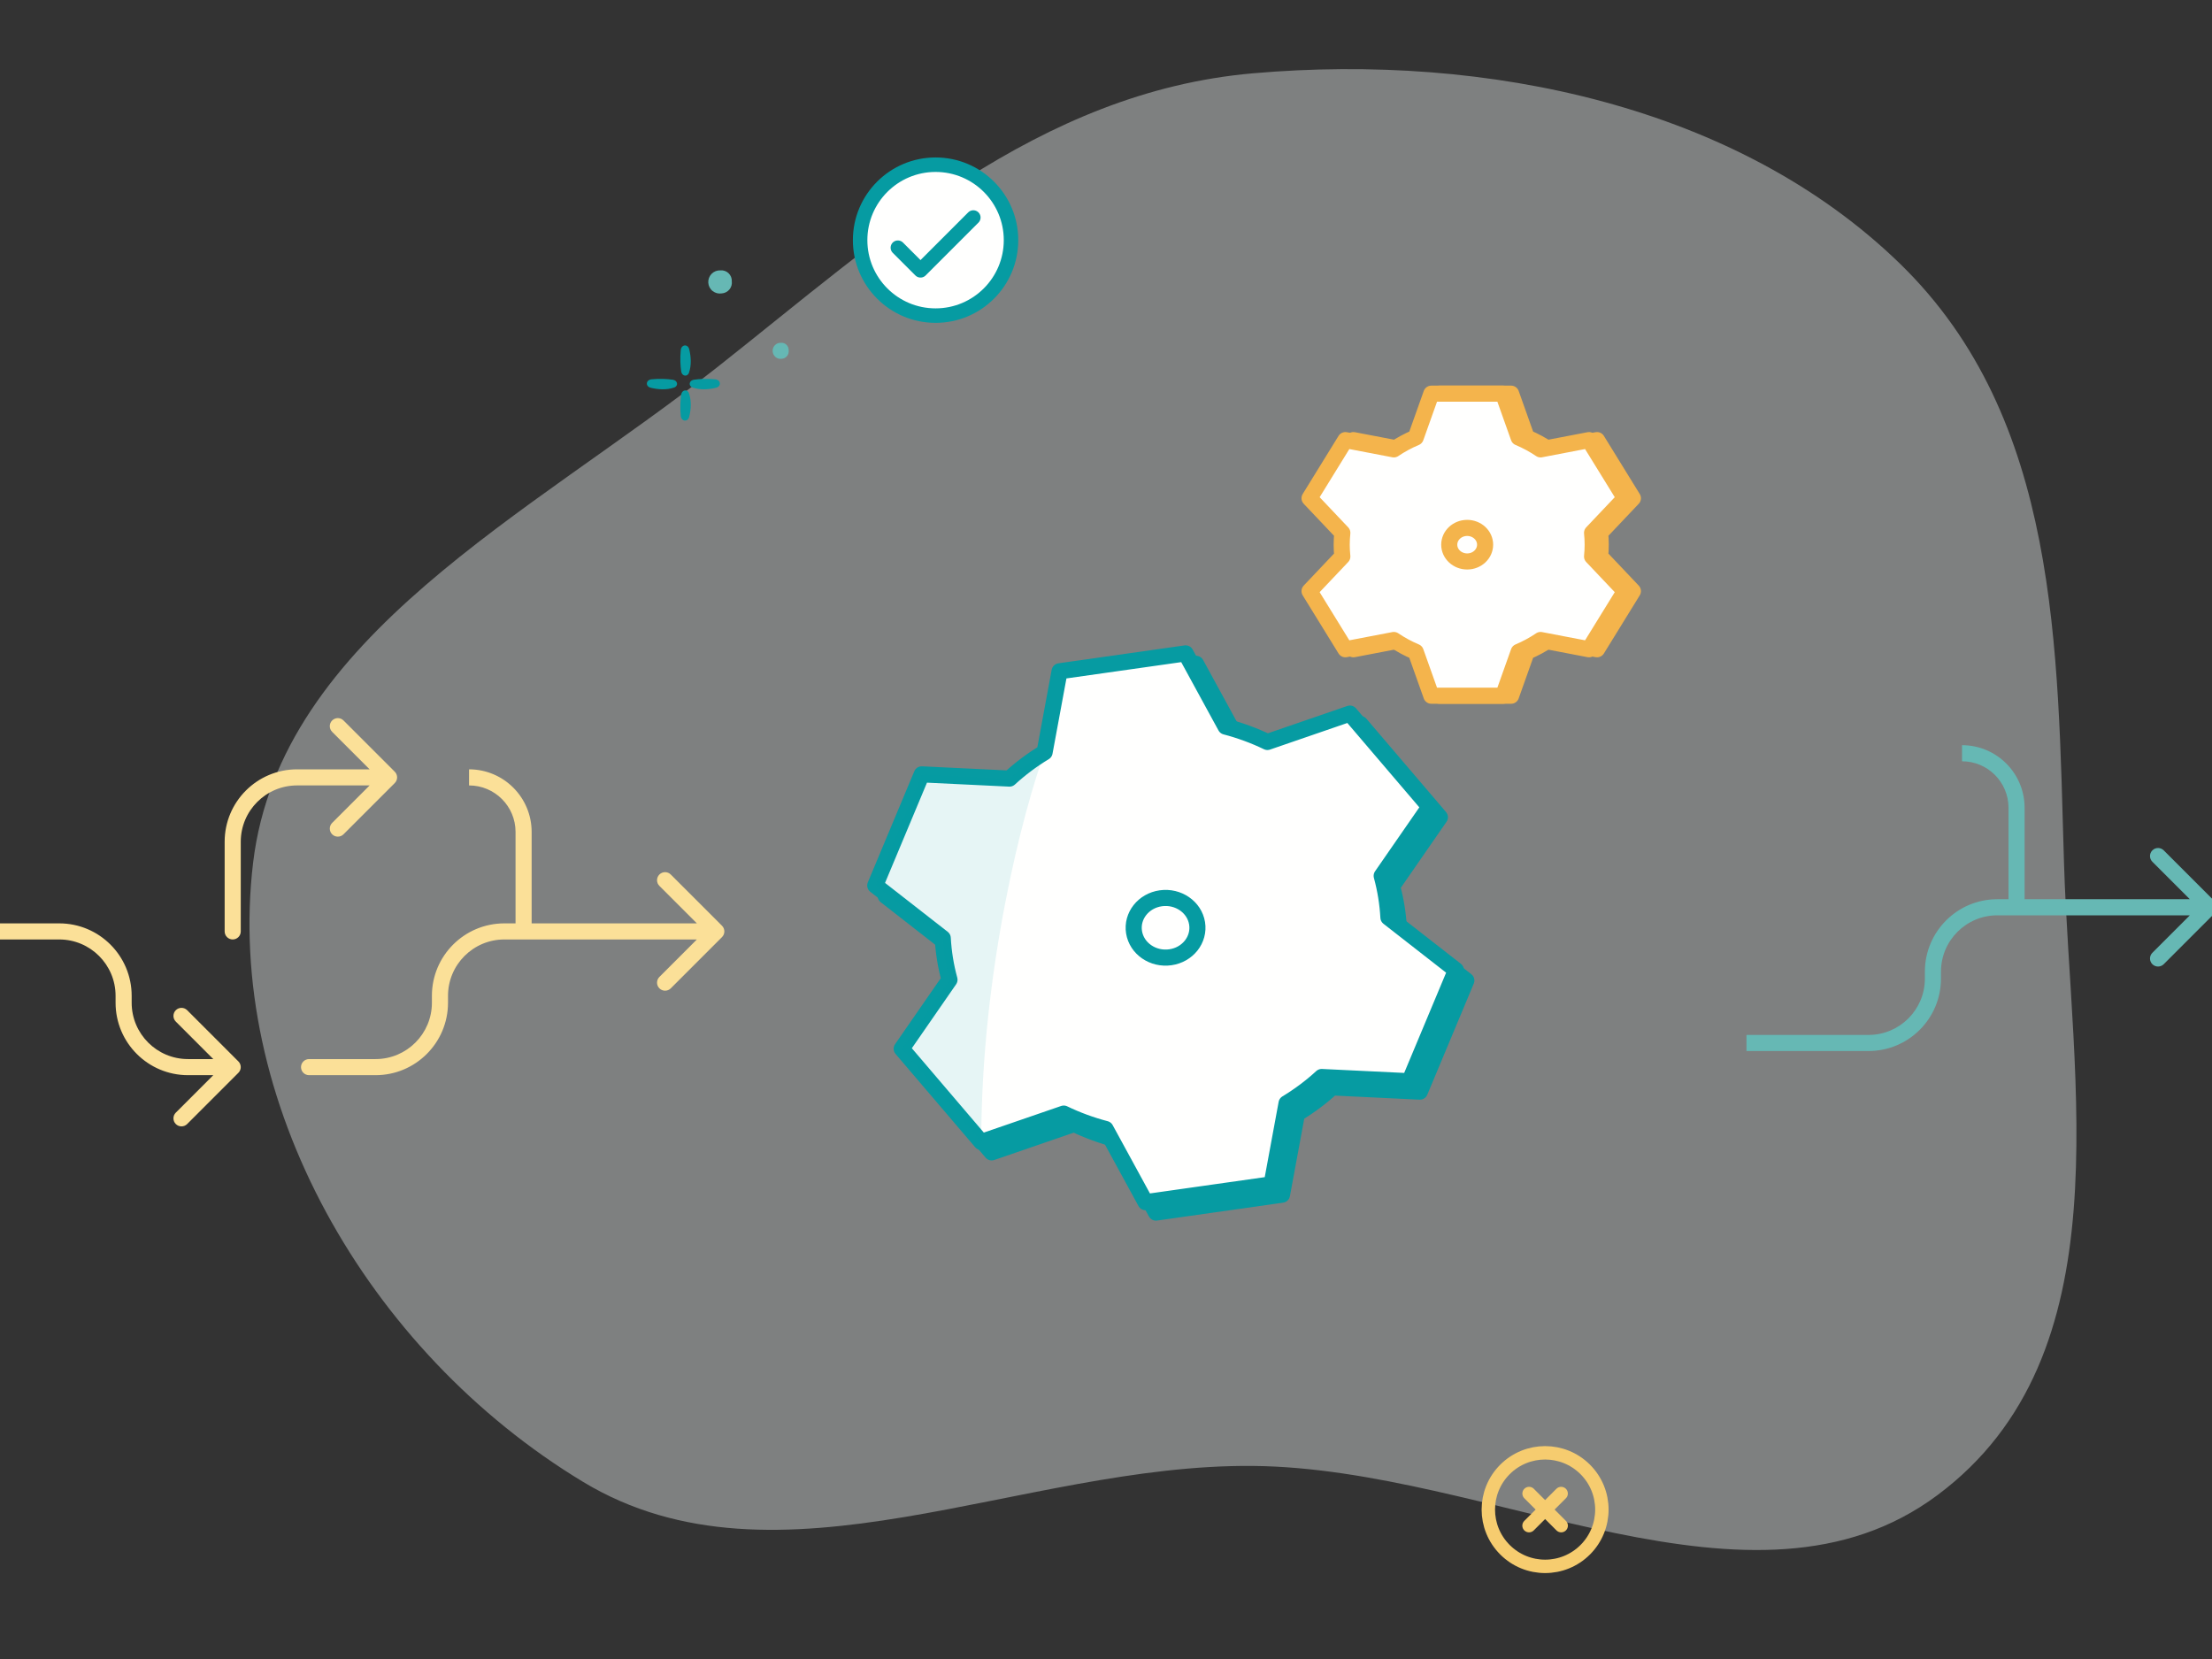 <svg width="160" height="120" viewBox="0 0 160 120" fill="none" xmlns="http://www.w3.org/2000/svg">
<rect x="0" y="0" width="160" height="120" fill="#333333" stroke="none"/>
<g clip-path="url(#clip0)">
<path opacity="0.4" fill-rule="evenodd" clip-rule="evenodd" d="M149.294 62.374C149.781 78.499 153.722 98.036 140.135 108.151C126.76 118.107 107.811 106.202 90.643 106.035C73.847 105.87 56.252 115.685 42.186 107.194C26.51 97.731 16.237 79.581 18.311 62.374C20.279 46.04 38.386 37.208 51.904 26.542C63.776 17.175 75.106 6.656 90.643 5.301C107.588 3.824 125.718 7.676 137.444 19.086C148.97 30.301 148.827 46.906 149.294 62.374Z" fill="#EDF4F4"/>
<path d="M69.433 71.619C69.3 71.132 69.191 70.634 69.109 70.126C69.027 69.618 68.973 69.113 68.945 68.611L64.063 64.801L67.425 56.764L73.772 57.069C74.544 56.361 75.395 55.722 76.313 55.167L77.396 49.308L86.512 48.014L89.402 53.31C90.454 53.585 91.468 53.959 92.43 54.422L98.396 52.369L104.151 59.113L100.694 64.106C100.827 64.593 100.936 65.091 101.018 65.598C101.1 66.106 101.154 66.612 101.182 67.114L106.064 70.923L102.702 78.961L96.355 78.655C95.583 79.364 94.732 80.002 93.814 80.558L92.731 86.416L83.615 87.71L80.725 82.415C79.673 82.139 78.659 81.765 77.697 81.302L71.731 83.355L65.976 76.612L69.433 71.619Z" fill="#069BA2" stroke="#069BA2" stroke-width="1.164" stroke-linecap="round" stroke-linejoin="round"/>
<path d="M68.679 70.866C68.546 70.379 68.437 69.881 68.355 69.373C68.273 68.865 68.219 68.36 68.192 67.858L63.309 64.048L66.671 56.011L73.019 56.317C73.79 55.608 74.641 54.969 75.559 54.414L76.642 48.555L85.758 47.261L88.648 52.557C89.7 52.832 90.715 53.206 91.676 53.669L97.642 51.616L103.397 58.36L99.941 63.353C100.073 63.84 100.182 64.338 100.264 64.846C100.346 65.353 100.4 65.859 100.428 66.361L105.31 70.171L101.948 78.208L95.601 77.902C94.829 78.611 93.978 79.249 93.06 79.805L91.978 85.664L82.861 86.957L79.972 81.662C78.919 81.386 77.905 81.012 76.943 80.549L70.977 82.602L65.222 75.859L68.679 70.866Z" fill="#FFFFFE" stroke="#069BA2" stroke-width="1.164" stroke-linecap="round" stroke-linejoin="round"/>
<path opacity="0.1" d="M68.354 69.373C68.437 69.881 68.545 70.379 68.678 70.866L65.221 75.859L70.977 82.603C70.977 70.102 74.031 58.602 75.558 54.414C74.64 54.969 73.79 55.608 73.018 56.317L66.67 56.011L63.309 64.048L68.191 67.858C68.218 68.36 68.272 68.866 68.354 69.373Z" fill="#069BA2"/>
<path d="M84.654 69.242C85.913 69.064 86.778 67.964 86.588 66.785C86.397 65.607 85.222 64.797 83.963 64.975C82.704 65.154 81.838 66.254 82.029 67.432C82.22 68.611 83.395 69.421 84.654 69.242Z" stroke="#069BA2" stroke-width="1.164" stroke-linecap="round" stroke-linejoin="round"/>
<path d="M97.677 40.254C97.647 39.973 97.631 39.687 97.631 39.399C97.631 39.11 97.647 38.824 97.677 38.543L95.305 36.039L97.898 31.834L101.401 32.505C101.894 32.172 102.424 31.884 102.985 31.648L104.115 28.475H109.302L110.431 31.648C110.992 31.884 111.522 32.172 112.016 32.505L115.518 31.834L118.112 36.039L115.74 38.543C115.77 38.824 115.785 39.11 115.785 39.399C115.785 39.687 115.77 39.973 115.74 40.254L118.112 42.758L115.518 46.963L112.016 46.292C111.522 46.625 110.992 46.913 110.431 47.15L109.302 50.323H104.115L102.985 47.15C102.424 46.913 101.894 46.625 101.401 46.292L97.898 46.963L95.305 42.758L97.677 40.254Z" fill="#FFFFFE" stroke="#F4B44C" stroke-width="1.164" stroke-linecap="round" stroke-linejoin="round"/>
<path d="M97.095 40.254C97.065 39.973 97.049 39.687 97.049 39.399C97.049 39.11 97.065 38.824 97.095 38.543L94.723 36.039L97.316 31.834L100.819 32.505C101.312 32.172 101.842 31.884 102.403 31.648L103.533 28.475H108.72L109.849 31.648C110.41 31.884 110.94 32.172 111.434 32.505L114.936 31.834L117.53 36.039L115.158 38.543C115.188 38.824 115.203 39.11 115.203 39.399C115.203 39.687 115.188 39.973 115.158 40.254L117.53 42.758L114.936 46.963L111.434 46.292C110.94 46.625 110.41 46.913 109.849 47.15L108.72 50.323H103.533L102.403 47.15C101.842 46.913 101.312 46.625 100.819 46.292L97.316 46.963L94.723 42.758L97.095 40.254Z" fill="#FFFFFE" stroke="#F4B44C" stroke-width="1.164" stroke-linecap="round" stroke-linejoin="round"/>
<path d="M106.125 40.612C106.841 40.612 107.422 40.069 107.422 39.398C107.422 38.728 106.841 38.185 106.125 38.185C105.409 38.185 104.828 38.728 104.828 39.398C104.828 40.069 105.409 40.612 106.125 40.612Z" stroke="#F4B44C" stroke-width="1.164" stroke-linecap="round" stroke-linejoin="round"/>
<path d="M16.25 67.372C16.25 67.694 16.511 67.954 16.832 67.954C17.154 67.954 17.415 67.694 17.415 67.372H16.25ZM28.553 56.642C28.781 56.414 28.781 56.046 28.553 55.818L24.848 52.114C24.621 51.886 24.253 51.886 24.025 52.114C23.798 52.341 23.798 52.709 24.025 52.937L27.318 56.23L24.025 59.523C23.798 59.751 23.798 60.119 24.025 60.346C24.253 60.574 24.621 60.574 24.848 60.346L28.553 56.642ZM52.224 67.784C52.451 67.556 52.451 67.188 52.224 66.96L48.519 63.256C48.292 63.028 47.923 63.028 47.696 63.256C47.468 63.483 47.468 63.852 47.696 64.079L50.989 67.372L47.696 70.665C47.468 70.893 47.468 71.261 47.696 71.489C47.923 71.716 48.292 71.716 48.519 71.489L52.224 67.784ZM22.355 76.606C22.034 76.606 21.773 76.866 21.773 77.188C21.773 77.509 22.034 77.77 22.355 77.77V76.606ZM17.244 77.599C17.471 77.372 17.471 77.003 17.244 76.776L13.539 73.071C13.312 72.844 12.943 72.844 12.716 73.071C12.489 73.299 12.489 73.667 12.716 73.894L16.009 77.188L12.716 80.481C12.489 80.708 12.489 81.077 12.716 81.304C12.943 81.531 13.312 81.531 13.539 81.304L17.244 77.599ZM0 66.79C-0.322 66.79 -0.582 67.05 -0.582 67.372C-0.582 67.694 -0.322 67.954 0 67.954V66.79ZM17.415 67.372V60.887H16.25V67.372H17.415ZM21.49 56.812H28.142V55.648H21.49V56.812ZM37.291 60.175V67.372H38.455V60.175H37.291ZM37.873 67.954H51.812V66.79H37.873V67.954ZM37.873 66.79H36.481V67.954H37.873V66.79ZM31.241 72.029V72.53H32.406V72.029H31.241ZM27.166 76.606H22.355V77.77H27.166V76.606ZM16.832 76.606H13.6V77.77H16.832V76.606ZM9.524 72.53V72.029H8.36V72.53H9.524ZM4.285 66.79H0V67.954H4.285V66.79ZM9.524 72.029C9.524 69.136 7.179 66.79 4.285 66.79V67.954C6.536 67.954 8.36 69.779 8.36 72.029H9.524ZM13.6 76.606C11.349 76.606 9.524 74.781 9.524 72.53H8.36C8.36 75.424 10.706 77.77 13.6 77.77V76.606ZM31.241 72.53C31.241 74.781 29.417 76.606 27.166 76.606V77.77C30.06 77.77 32.406 75.424 32.406 72.53H31.241ZM38.455 60.175C38.455 57.675 36.428 55.648 33.928 55.648V56.812C35.785 56.812 37.291 58.318 37.291 60.175H38.455ZM36.481 66.79C33.587 66.79 31.241 69.136 31.241 72.029H32.406C32.406 69.779 34.23 67.954 36.481 67.954V66.79ZM17.415 60.887C17.415 58.637 19.239 56.812 21.49 56.812V55.648C18.596 55.648 16.25 57.994 16.25 60.887H17.415Z" fill="#FBE098"/>
<path d="M160.214 66.037C160.441 65.81 160.441 65.441 160.214 65.214L156.509 61.509C156.282 61.282 155.913 61.282 155.686 61.509C155.458 61.736 155.458 62.105 155.686 62.332L158.979 65.626L155.686 68.919C155.458 69.146 155.458 69.515 155.686 69.742C155.913 69.969 156.282 69.969 156.509 69.742L160.214 66.037ZM145.281 58.428V65.626H146.445V58.428H145.281ZM145.863 66.208H159.802V65.043H145.863V66.208ZM145.863 65.043H144.471V66.208H145.863V65.043ZM139.232 70.283V70.784H140.396V70.283H139.232ZM135.157 74.859H126.328V76.023H135.157V74.859ZM139.232 70.784C139.232 73.034 137.407 74.859 135.157 74.859V76.023C138.05 76.023 140.396 73.677 140.396 70.784H139.232ZM144.471 65.043C141.577 65.043 139.232 67.389 139.232 70.283H140.396C140.396 68.032 142.221 66.208 144.471 66.208V65.043ZM146.445 58.428C146.445 55.928 144.418 53.901 141.918 53.901V55.066C143.775 55.066 145.281 56.571 145.281 58.428H146.445Z" fill="#66B8B4"/>
<path d="M49.242 25.323C49.184 25.917 49.213 26.449 49.273 26.868C49.324 27.217 49.724 27.288 49.838 26.955C50.026 26.405 49.983 25.796 49.854 25.266C49.756 24.862 49.283 24.909 49.242 25.323Z" fill="#069BA2"/>
<path d="M51.733 27.436C51.139 27.378 50.607 27.407 50.188 27.467C49.839 27.518 49.768 27.918 50.101 28.032C50.651 28.22 51.26 28.177 51.79 28.048C52.194 27.95 52.147 27.477 51.733 27.436Z" fill="#069BA2"/>
<path d="M49.242 30.084C49.184 29.49 49.213 28.958 49.273 28.54C49.324 28.191 49.724 28.119 49.838 28.453C50.026 29.002 49.983 29.612 49.854 30.142C49.756 30.546 49.283 30.498 49.242 30.084Z" fill="#069BA2"/>
<path d="M47.127 27.436C47.721 27.378 48.253 27.407 48.671 27.467C49.02 27.518 49.092 27.918 48.758 28.032C48.209 28.22 47.599 28.177 47.069 28.048C46.665 27.95 46.712 27.477 47.127 27.436Z" fill="#069BA2"/>
<path d="M52.204 21.223C52.311 21.217 52.416 21.188 52.511 21.139C52.607 21.091 52.691 21.023 52.76 20.94C52.828 20.858 52.879 20.762 52.909 20.659C52.938 20.555 52.947 20.447 52.933 20.341C52.938 20.233 52.919 20.126 52.879 20.026C52.838 19.927 52.777 19.837 52.699 19.762C52.621 19.688 52.528 19.631 52.427 19.596C52.325 19.561 52.217 19.547 52.11 19.557C51.992 19.551 51.875 19.57 51.766 19.613C51.656 19.655 51.556 19.721 51.474 19.804C51.391 19.888 51.327 19.988 51.285 20.098C51.243 20.207 51.225 20.325 51.232 20.442C51.238 20.56 51.27 20.674 51.323 20.779C51.377 20.883 51.452 20.976 51.544 21.049C51.636 21.123 51.742 21.176 51.855 21.206C51.969 21.236 52.088 21.242 52.204 21.223Z" fill="#66B8B4"/>
<path d="M56.55 25.95C56.623 25.946 56.694 25.926 56.759 25.892C56.824 25.858 56.882 25.811 56.929 25.754C56.975 25.697 57.01 25.63 57.03 25.559C57.05 25.488 57.056 25.413 57.047 25.339C57.05 25.264 57.037 25.19 57.009 25.121C56.982 25.052 56.94 24.989 56.887 24.938C56.834 24.887 56.771 24.847 56.702 24.823C56.632 24.798 56.559 24.789 56.486 24.796C56.406 24.792 56.326 24.805 56.251 24.834C56.176 24.864 56.109 24.909 56.052 24.967C55.996 25.025 55.952 25.094 55.924 25.17C55.895 25.246 55.883 25.328 55.888 25.409C55.892 25.49 55.913 25.57 55.95 25.642C55.987 25.715 56.038 25.779 56.1 25.83C56.163 25.881 56.235 25.918 56.312 25.939C56.39 25.959 56.471 25.963 56.55 25.95Z" fill="#66B8B4"/>
<g clip-path="url(#clip1)">
<path d="M67.673 22.829C70.687 22.829 73.13 20.385 73.13 17.371C73.13 14.357 70.687 11.913 67.673 11.913C64.658 11.913 62.215 14.357 62.215 17.371C62.215 20.385 64.658 22.829 67.673 22.829Z" fill="#FFFFFE" stroke="#069BA2" stroke-width="1.048" stroke-linecap="round" stroke-linejoin="round"/>
<path d="M64.945 17.916L66.583 19.554L70.403 15.733" stroke="#069BA2" stroke-width="1.048" stroke-linecap="round" stroke-linejoin="round"/>
</g>
<path d="M108.858 112.096C110.462 113.7 113.062 113.7 114.666 112.096C116.269 110.492 116.269 107.892 114.666 106.289C113.062 104.685 110.462 104.685 108.858 106.289C107.254 107.892 107.254 110.492 108.858 112.096Z" stroke="#F6CC6F" stroke-width="0.97" stroke-linecap="round" stroke-linejoin="round"/>
<path d="M110.602 108.031L112.925 110.354" stroke="#F6CC6F" stroke-width="0.97" stroke-linecap="round" stroke-linejoin="round"/>
<path d="M112.922 108.031L110.599 110.354" stroke="#F6CC6F" stroke-width="0.97" stroke-linecap="round" stroke-linejoin="round"/>
</g>
<defs>
<clipPath id="clip0">
<rect width="160" height="120" fill="white"/>
</clipPath>
<clipPath id="clip1">
<rect width="13.099" height="13.099" fill="white" transform="translate(61.125 10.822)"/>
</clipPath>
</defs>
</svg>
